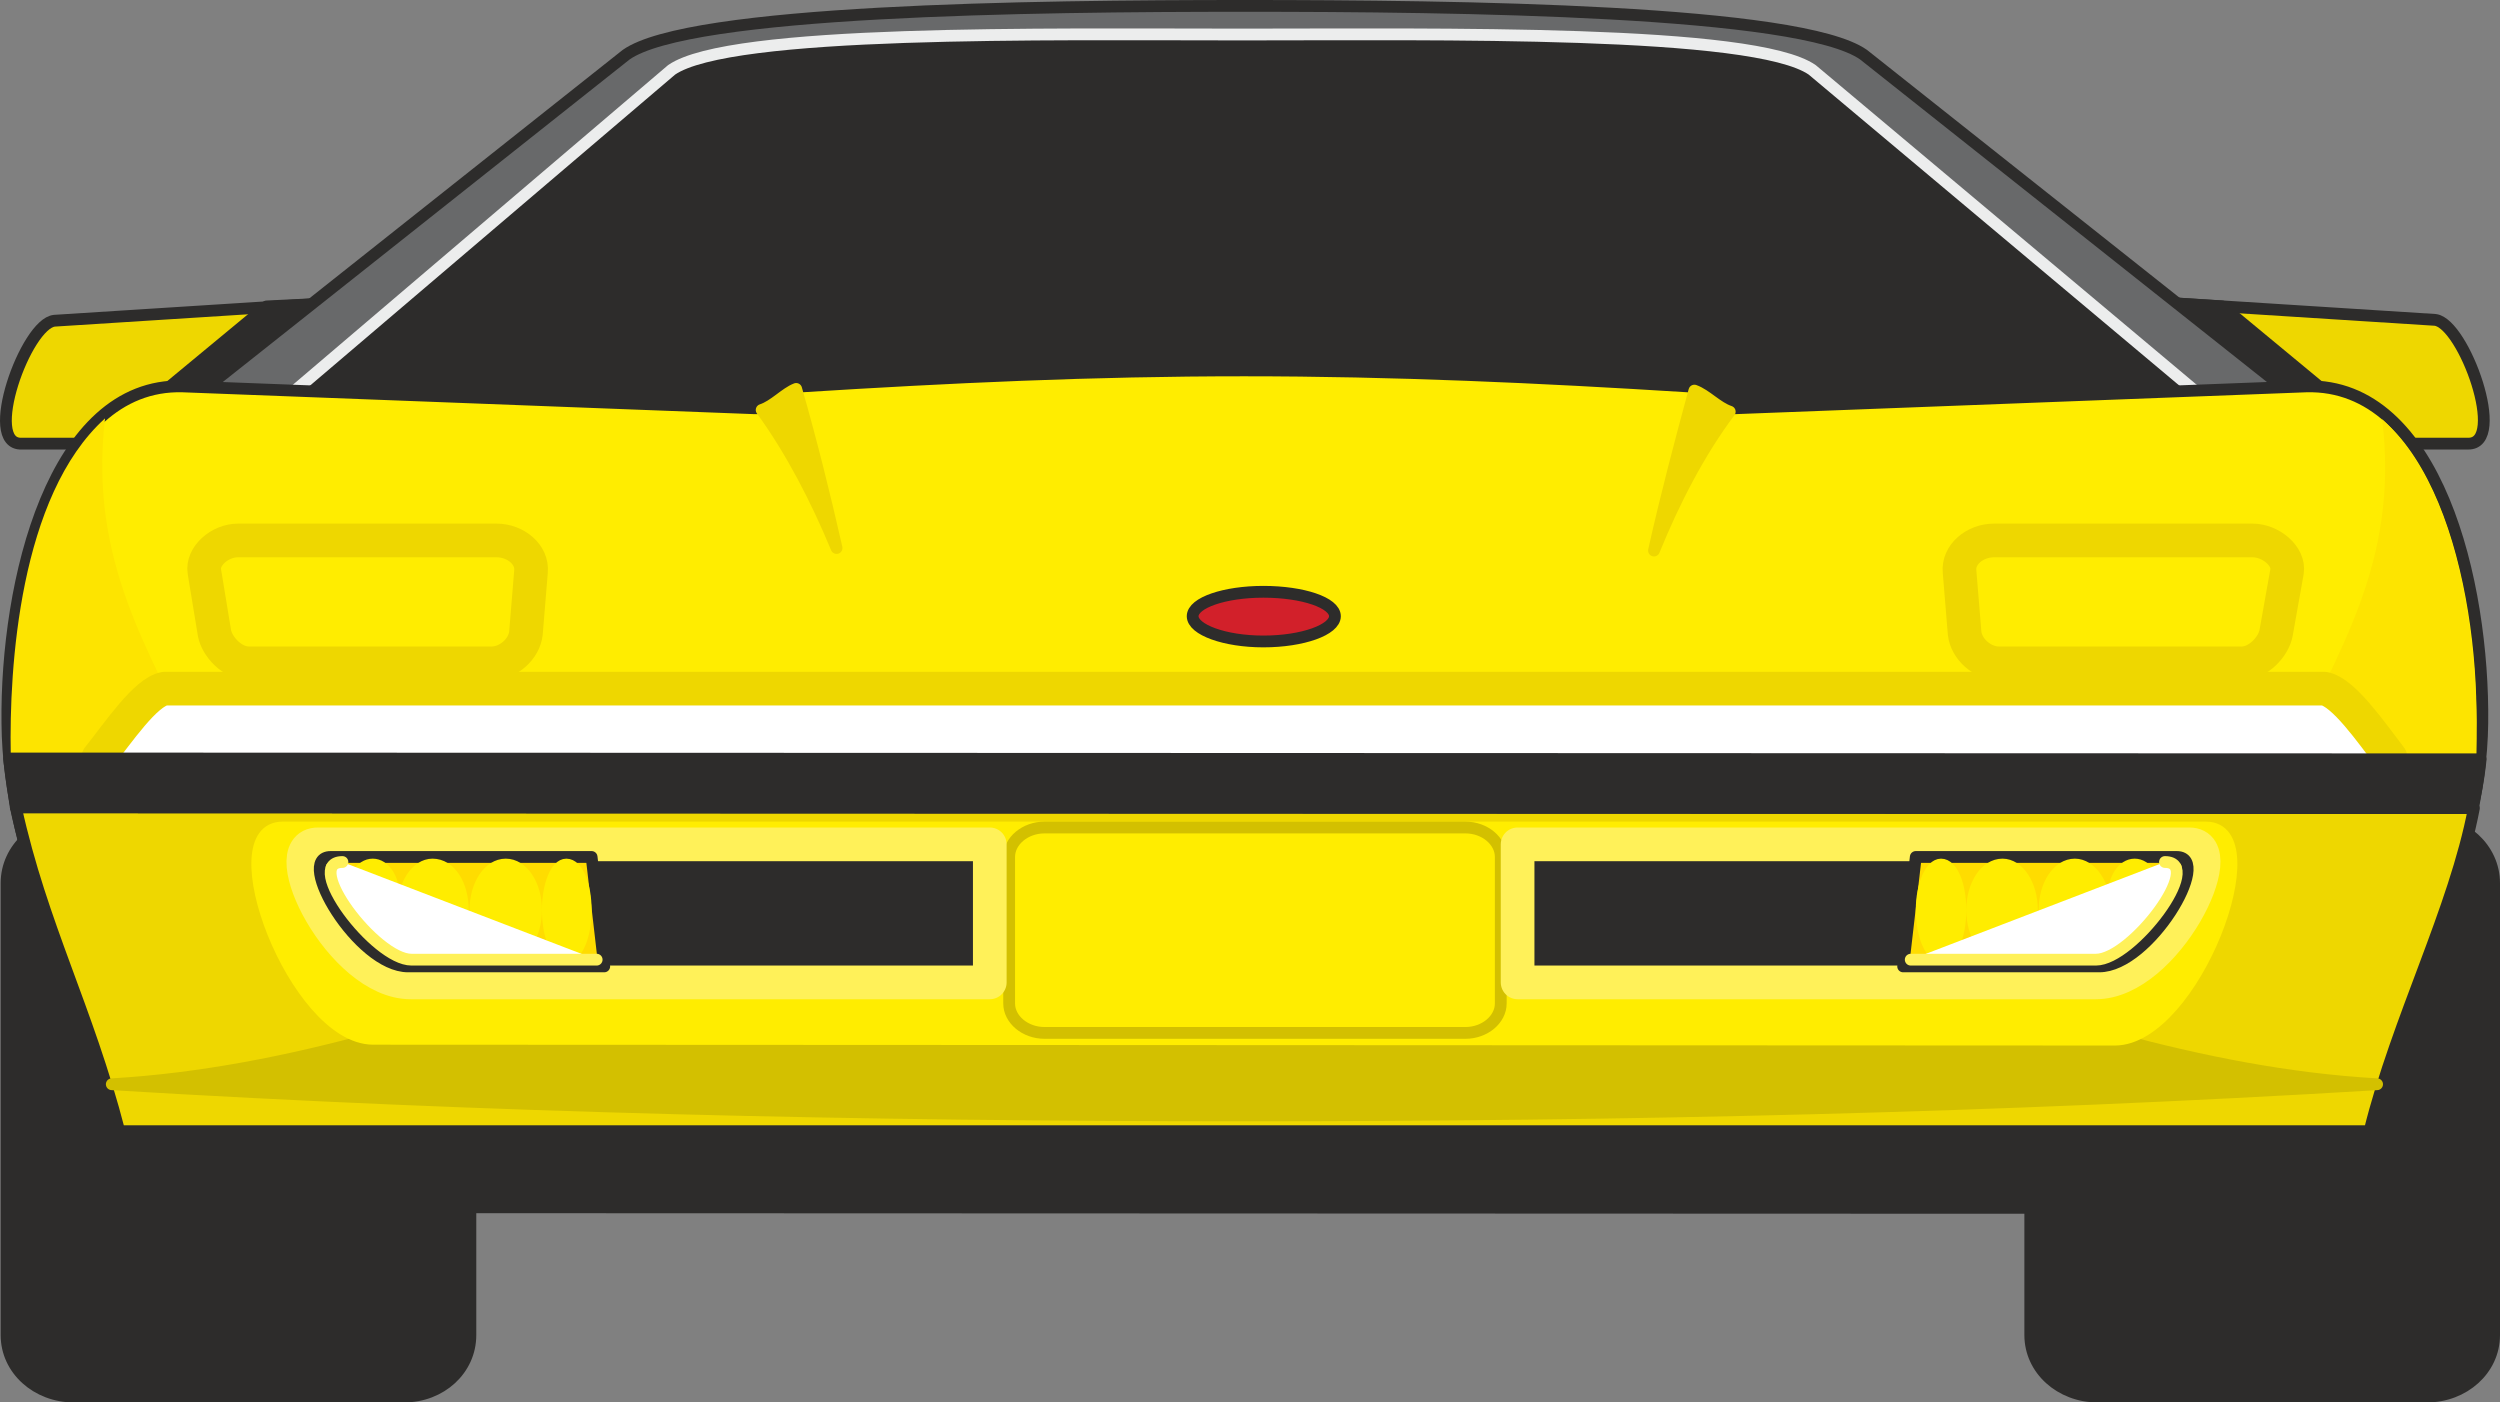 <svg xmlns="http://www.w3.org/2000/svg" width="285.099" height="159.936" viewBox="0 0 213.824 119.952"><rect x="0" y="0" width="213.824" height="119.952" fill="#808080" stroke="none"/><path d="m218.438 386.96-22.608 1.44c-2.448.217-6.192 10.657-2.808 10.513h5.4c3.96-4.608 6.624-4.752 9.936-4.464z" style="fill:#eed700;stroke:#2d2c2b;stroke-width:1.008;stroke-linecap:round;stroke-linejoin:round;stroke-miterlimit:10.433" transform="translate(-191.166 -360.969)"/><path d="m208.358 394.449 10.08-7.488-4.464.216-8.784 7.272z" style="fill:#2d2c2b;stroke:#2d2c2b;stroke-width:1.008;stroke-linecap:round;stroke-linejoin:round;stroke-miterlimit:10.433" transform="translate(-191.166 -360.969)"/><path d="m376.838 386.889 22.608 1.44c2.448.288 6.192 10.656 2.808 10.584h-5.4c-3.96-4.608-6.624-4.824-9.936-4.464z" style="fill:#eed700;stroke:#2d2c2b;stroke-width:1.008;stroke-linecap:round;stroke-linejoin:round;stroke-miterlimit:10.433" transform="translate(-191.166 -360.969)"/><path d="m386.846 394.449-10.08-7.56 4.464.288 8.784 7.272zm-16.272 36.72h28.152c3.168 0 5.76 2.376 5.76 5.328v38.664c0 2.952-2.592 5.256-5.76 5.256h-28.152c-3.168 0-5.76-2.304-5.76-5.256v-38.664c0-2.952 2.592-5.328 5.76-5.328zm-173.088 0h28.224c3.168 0 5.688 2.376 5.688 5.328v38.664c0 2.952-2.52 5.256-5.688 5.256h-28.224c-3.168 0-5.76-2.304-5.76-5.256v-38.664c0-2.952 2.592-5.328 5.76-5.328z" style="fill:#2d2c2b;stroke:#2d2c2b;stroke-width:1.008;stroke-linecap:round;stroke-linejoin:round;stroke-miterlimit:10.433" transform="translate(-191.166 -360.969)"/><path d="M297.638 393.009c12.312.072 24.984.504 37.296 1.152 2.592.144 2.88 1.728 4.392 1.656l47.376-1.512-36.144-28.656c-5.4-3.816-34.704-4.176-52.92-4.176-18.288 0-47.52.36-52.92 4.176l-36.144 28.656 47.376 1.512c1.44.072 1.8-1.512 4.392-1.656 12.24-.648 24.984-1.08 37.296-1.152z" style="fill:#68696a;stroke:#2d2c2b;stroke-width:1.008;stroke-linecap:round;stroke-linejoin:round;stroke-miterlimit:10.433" transform="translate(-191.166 -360.969)"/><path d="M297.638 393.8c11.376.073 23.112.505 34.416 1.08 2.376.145 2.592 1.585 4.032 1.585l43.632-1.368-33.552-28.152c-4.968-3.456-31.968-3.024-48.744-3.024-16.848 0-43.848-.432-48.816 3.024l-33.048 28.152 43.632 1.368c1.44 0 1.728-1.44 4.104-1.584 11.304-.576 23.04-1.008 34.344-1.08z" style="fill:#2d2c2b;stroke:#eceded;stroke-width:1.008;stroke-linecap:round;stroke-linejoin:round;stroke-miterlimit:10.433" transform="translate(-191.166 -360.969)"/><path d="M201.446 457.737c-3.096-11.736-9.576-22.968-9.648-34.92-.144-12.024 3.888-29.088 14.976-28.8l48.96 1.872c1.656.072 2.232-1.656 4.032-1.872 12.6-.792 24.84-1.368 37.8-1.368 12.816 0 25.272.576 37.944 1.368 1.8.216 2.376 1.944 4.032 1.872l48.888-1.872c11.16-.288 15.192 16.776 15.048 28.8-.144 11.952-6.624 23.184-9.648 34.92z" style="fill:#ffed00;stroke:#2d2c2b;stroke-width:1.008;stroke-linecap:round;stroke-linejoin:round;stroke-miterlimit:10.433" transform="translate(-191.166 -360.969)"/><path d="m192.518 430.017 210.24.072c-1.656 8.712-6.552 18-8.928 27.648H201.374c-2.736-10.584-6.624-17.568-8.856-27.72z" style="fill:#eed700;stroke:#2d2c2b;stroke-width:1.008;stroke-linecap:round;stroke-linejoin:round;stroke-miterlimit:10.433" transform="translate(-191.166 -360.969)"/><path d="M297.638 456.369c32.544 0 64.656-.72 96.84-2.664-7.632-.432-15.12-1.944-22.32-3.888H222.974c-7.128 1.944-14.688 3.456-22.248 3.888 32.112 1.944 64.296 2.664 96.912 2.664z" style="fill:#d3c000;stroke:#d3c000;stroke-width:1.008;stroke-linecap:round;stroke-linejoin:round;stroke-miterlimit:10.433" transform="translate(-191.166 -360.969)"/><path d="M379.862 431.745c5.76.072-1.08 18.072-7.776 18.144l-149.04-.072c-6.696-.072-13.464-18.072-7.704-18.072z" style="fill:#ffed00;stroke:#ffed00;stroke-width:1.008;stroke-linecap:round;stroke-linejoin:round;stroke-miterlimit:10.433" transform="translate(-191.166 -360.969)"/><path d="M280.502 431.745h36c1.656 0 3.024 1.152 3.024 2.52v12.528c0 1.368-1.368 2.52-3.024 2.52h-36c-1.656 0-3.024-1.152-3.024-2.52v-12.528c0-1.368 1.368-2.52 3.024-2.52z" style="fill:none;stroke:#d3c000;stroke-width:1.008;stroke-linecap:round;stroke-linejoin:round;stroke-miterlimit:10.433" transform="translate(-191.166 -360.969)"/><path d="M275.822 433.185h-57.456c-3.888 0 1.944 11.808 7.92 11.808h49.536z" style="fill:#2d2c2b;stroke:#fff159;stroke-width:2.88;stroke-linecap:round;stroke-linejoin:round;stroke-miterlimit:10.433" transform="translate(-191.166 -360.969)"/><path d="M242.846 443.625H226.07c-4.248 0-9.792-9.36-6.624-9.36h22.32z" style="fill:#ffdc00;stroke:#2d2c2b;stroke-width:1.008;stroke-linecap:round;stroke-linejoin:round;stroke-miterlimit:10.433" transform="translate(-191.166 -360.969)"/><path d="M239.606 434.913c.936 0 1.656 1.728 1.656 3.888s-.72 3.96-1.656 3.96c-.864 0-1.584-1.8-1.584-3.96s.72-3.888 1.584-3.888zm-5.184 0c1.44 0 2.592 1.728 2.592 3.888s-1.152 3.96-2.592 3.96c-1.44 0-2.592-1.8-2.592-3.96s1.152-3.888 2.592-3.888zm-6.264 0c1.512 0 2.592 1.728 2.592 3.888s-1.08 3.96-2.592 3.96c-1.368 0-2.52-1.8-2.52-3.96s1.152-3.888 2.52-3.888zm-5.112 0c1.008 0 1.8 1.224 1.8 2.736 0 1.512-.792 2.808-1.8 2.808s-1.8-1.296-1.8-2.808c0-1.512.792-2.736 1.8-2.736z" style="fill:#ffed00;stroke:#ffed00;stroke-width:1.008;stroke-linecap:round;stroke-linejoin:round;stroke-miterlimit:10.433" transform="translate(-191.166 -360.969)"/><path d="M220.454 434.697c-3.456 0 2.808 8.352 5.904 8.352h15.84" style="fill:#fff;stroke:#fff159;stroke-width:1.008;stroke-linecap:round;stroke-linejoin:round;stroke-miterlimit:10.433" transform="translate(-191.166 -360.969)"/><path d="M320.966 433.185h57.456c3.816 0-2.016 11.808-7.992 11.808h-49.464z" style="fill:#2d2c2b;stroke:#fff159;stroke-width:2.88;stroke-linecap:round;stroke-linejoin:round;stroke-miterlimit:10.433" transform="translate(-191.166 -360.969)"/><path d="M353.942 443.625h16.776c4.248 0 9.792-9.36 6.624-9.36h-22.32z" style="fill:#ffdc00;stroke:#2d2c2b;stroke-width:1.008;stroke-linecap:round;stroke-linejoin:round;stroke-miterlimit:10.433" transform="translate(-191.166 -360.969)"/><path d="M357.182 434.913c-.864 0-1.656 1.728-1.656 3.888s.792 3.96 1.656 3.96c.936 0 1.656-1.8 1.656-3.96s-.72-3.888-1.656-3.888zm5.256 0c-1.44 0-2.592 1.728-2.592 3.888s1.152 3.96 2.592 3.96c1.368 0 2.52-1.8 2.52-3.96s-1.152-3.888-2.52-3.888zm6.192 0c-1.44 0-2.592 1.728-2.592 3.888s1.152 3.96 2.592 3.96c1.368 0 2.592-1.8 2.592-3.96s-1.224-3.888-2.592-3.888zm5.112 0c-1.008 0-1.8 1.224-1.8 2.736 0 1.512.792 2.808 1.8 2.808s1.8-1.296 1.8-2.808c0-1.512-.792-2.736-1.8-2.736z" style="fill:#ffed00;stroke:#ffed00;stroke-width:1.008;stroke-linecap:round;stroke-linejoin:round;stroke-miterlimit:10.433" transform="translate(-191.166 -360.969)"/><path d="M376.334 434.697c3.456 0-2.808 8.352-5.904 8.352h-15.84" style="fill:#fff;stroke:#fff159;stroke-width:1.008;stroke-linecap:round;stroke-linejoin:round;stroke-miterlimit:10.433" transform="translate(-191.166 -360.969)"/><path d="M256.31 396.033c2.52 3.456 4.68 7.632 6.408 11.808-1.08-4.752-2.16-9.072-3.456-13.608-.936.36-1.872 1.44-2.952 1.8zm82.8.144c-2.592 3.456-4.752 7.632-6.48 11.88 1.08-4.824 2.232-9.144 3.456-13.68 1.008.36 1.944 1.44 3.024 1.8z" style="fill:#eed700;stroke:#eed700;stroke-width:1.008;stroke-linecap:round;stroke-linejoin:round;stroke-miterlimit:10.433" transform="translate(-191.166 -360.969)"/><path d="M207.998 425.48c-3.888-8.711-9.288-16.343-7.848-28.727-7.344 6.624-8.208 21.384-8.064 28.728zm179.064.145c3.888-8.784 9.36-16.416 7.848-28.8 7.344 6.696 8.28 21.384 8.064 28.8z" style="fill:#fde400" transform="translate(-191.166 -360.969)"/><path d="M395.63 425.769c-1.656-2.16-4.032-5.616-5.688-5.904h-184.68c-1.656.288-3.96 3.744-5.688 5.904" style="fill:#fff;stroke:#eed700;stroke-width:2.88;stroke-linecap:round;stroke-linejoin:round;stroke-miterlimit:10.433" transform="translate(-191.166 -360.969)"/><path d="m191.942 425.84 211.392.073a29.862 29.862 0 0 1-.72 4.176l-210.096-.072c-.216-1.44-.432-2.88-.576-4.176z" style="fill:#2d2c2b;stroke:#2d2c2b;stroke-width:1.008;stroke-linecap:round;stroke-linejoin:round;stroke-miterlimit:10.433" transform="translate(-191.166 -360.969)"/><path d="M383.822 407.193h-22.104c-1.656 0-3.096 1.224-2.952 2.664l.432 5.256c.144 1.368 1.512 2.592 2.952 2.592h20.736c1.44 0 2.736-1.44 2.952-2.592l.936-5.256c.216-1.296-1.368-2.664-2.952-2.664zm-172.296 0h22.104c1.656 0 3.096 1.224 2.952 2.664l-.432 5.256c-.144 1.368-1.512 2.592-2.952 2.592h-20.736c-1.44 0-2.736-1.44-2.952-2.592l-.864-5.256c-.216-1.296 1.296-2.664 2.88-2.664z" style="fill:none;stroke:#eed700;stroke-width:2.88;stroke-linecap:round;stroke-linejoin:round;stroke-miterlimit:10.433" transform="translate(-191.166 -360.969)"/><path d="M201.374 457.737v6.48l192.456.072v-6.552z" style="fill:#2d2c2b;stroke:#2d2c2b;stroke-width:1.008;stroke-linecap:round;stroke-linejoin:round;stroke-miterlimit:10.433" transform="translate(-191.166 -360.969)"/><path d="M299.222 411.585c3.384 0 6.12.936 6.12 2.088 0 1.152-2.736 2.16-6.12 2.16-3.312 0-6.048-1.008-6.048-2.16 0-1.152 2.736-2.088 6.048-2.088z" style="fill:#d2202a;stroke:#2d2c2b;stroke-width:1.008;stroke-linecap:round;stroke-linejoin:round;stroke-miterlimit:10.433" transform="translate(-191.166 -360.969)"/></svg>
